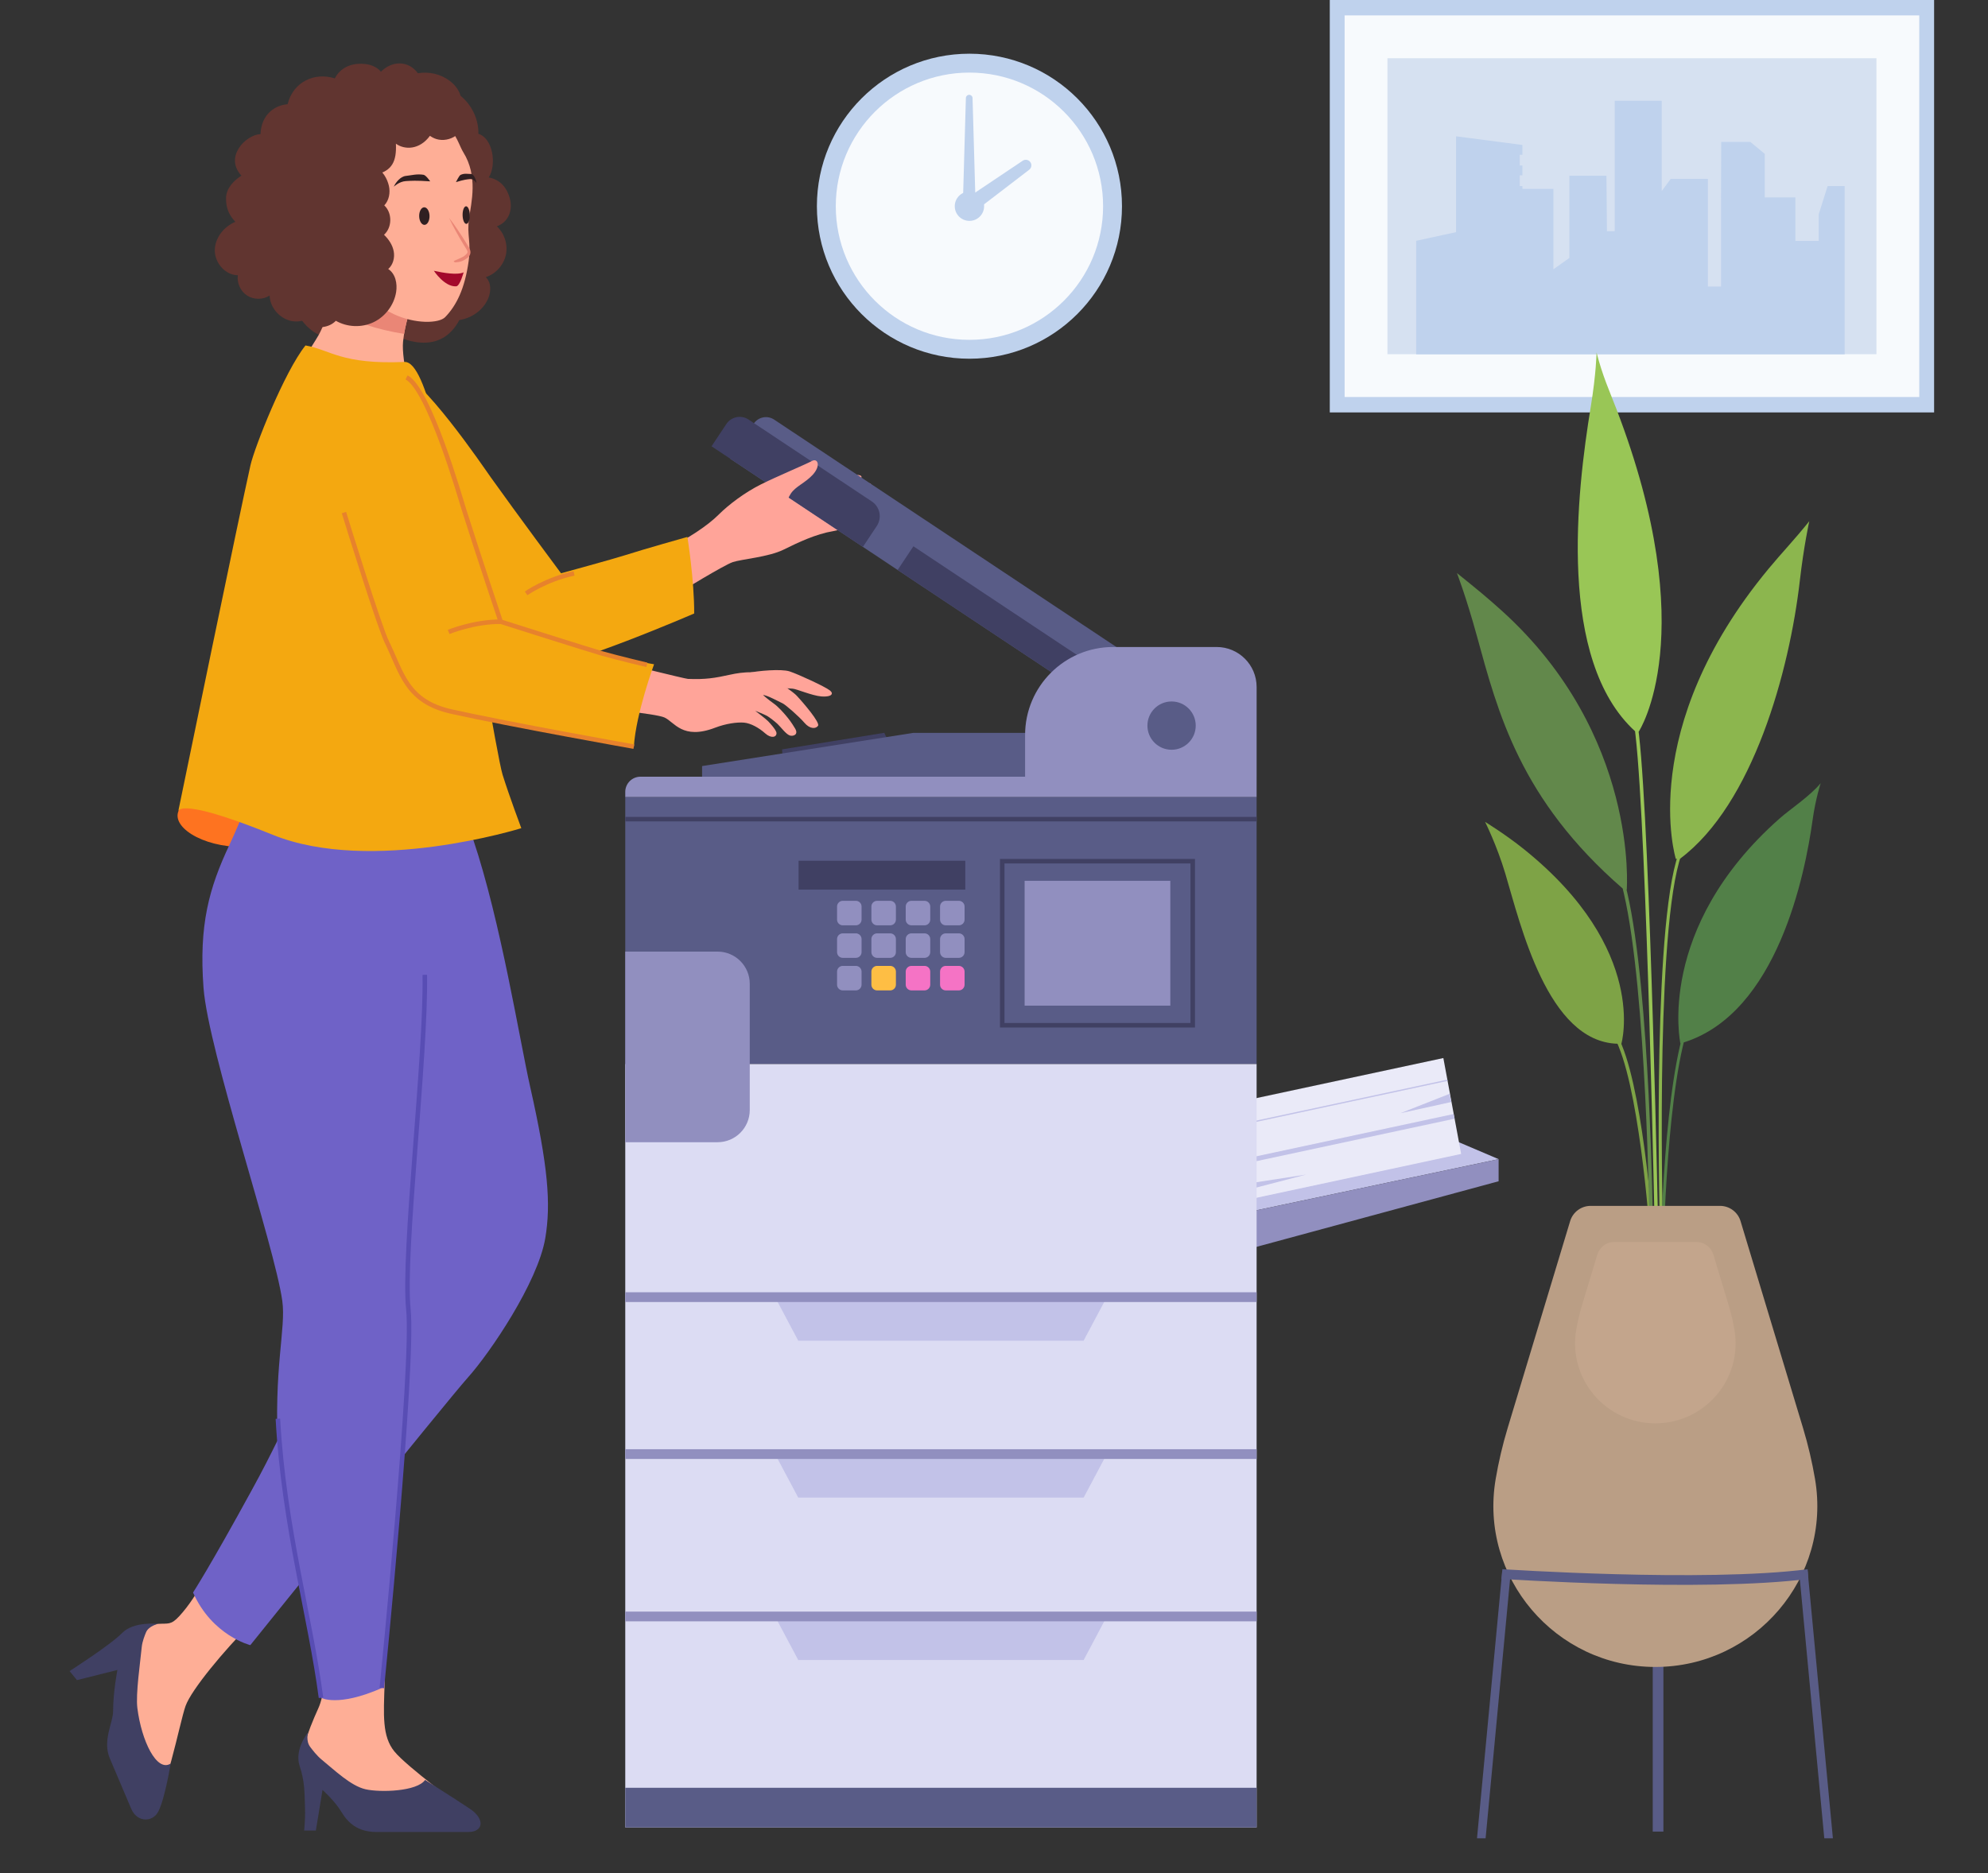 <svg xmlns="http://www.w3.org/2000/svg" xmlns:xlink="http://www.w3.org/1999/xlink" xmlns:serif="http://www.serif.com/" width="100%" height="100%" viewBox="0 0 330 311" xml:space="preserve" style="fill-rule:evenodd;clip-rule:evenodd;stroke-miterlimit:10;"><rect x="0" y="0" width="330" height="311" fill="#333333" stroke="none"/><rect x="220.738" y="0" width="100.316" height="68.479" style="fill:#bfd2ed;"></rect><g opacity="0.88"><rect x="223.201" y="2.558" width="95.39" height="63.361" style="fill:#fff;"></rect></g><rect x="230.31" y="9.67" width="81.174" height="49.139" style="fill:#d6e1f1;"></rect><path d="M303.375,30.901l-1.474,4.678l-0,4.429l-3.873,-0l-0,-7.232l-5.086,0l0,-7.231l-2.389,-1.982l-4.837,0c-0.011,0.032 -0.02,9.635 -0.032,9.666l0,14.343l-2.181,0l0,-17.864l-6.174,0l-1.487,2.015l0,-14.996l-7.806,0l0,21.66l-1.288,0l-0.085,-9.208l-6.152,0l0,13.65l-2.651,1.882l0,-13.346l-5.143,-0l-0,-0.464l-0.443,-0l0,-1.788l0.443,0l-0,-1.628l-0.443,0l0,-1.787l0.443,-0l-0,-1.628l-11.018,-1.437l0,15.915l-6.622,1.437l0,18.844l71.131,0l0,-27.928l-2.833,-0Z" style="fill:#bfd2ed;fill-rule:nonzero;"></path><path d="M41.039,127.667c-5.38,0.717 -10.58,4.304 -11.477,7.173c-0.897,2.869 5.021,6.277 12.195,5.739c7.173,-0.538 15.601,-3.945 15.601,-3.945l-16.319,-8.967Z" style="fill:#fe7320;fill-rule:nonzero;"></path><path d="M110.692,94.269l2.081,4.095c0,0 7.386,-4.535 8.855,-5.029c1.468,-0.494 5.933,-0.838 8.425,-2.064c2.493,-1.226 5.304,-2.58 8.281,-3.092c2.978,-0.512 5.48,-1.83 5.636,-2.378c0.156,-0.547 -0.827,-0.214 -1.892,0.043c-1.064,0.256 -4.062,0.794 -4.062,0.794c0,0 1.056,-0.19 2.318,-0.646c1.497,-0.54 3.267,-1.382 3.711,-1.689c0.817,-0.567 1.18,-1.28 0.447,-1.457c-0.734,-0.177 -3.423,1.121 -3.919,1.348c-0.497,0.226 -3.109,1.216 -3.109,1.216c0,-0 5.229,-2.484 6.047,-3.051c0.817,-0.567 1.293,-1.455 1.067,-1.952c-0.227,-0.496 -1.436,0.215 -2.75,1.009c-1.314,0.793 -4.668,1.714 -4.668,1.714c-0,0 3.666,-2.016 5.103,-3.078c1.439,-1.062 0.519,-1.26 -0.525,-1.189c-1.044,0.071 -4.053,1.709 -5.232,2.141c-1.179,0.433 -1.626,0.437 -2.566,0.425c-0.941,-0.012 -0.799,-1.676 -2.453,-1.203c-1.654,0.473 -6.095,4.776 -7.451,5.941c-1.355,1.166 -13.344,8.102 -13.344,8.102" style="fill:#ffa499;fill-rule:nonzero;"></path><path d="M189.683,121.675l-68.449,-45.496l3.87,-5.823c0.75,-1.129 2.274,-1.436 3.404,-0.685l66.405,44.137l-5.23,7.867Z" style="fill:#595c87;fill-rule:nonzero;"></path><path d="M151.622,90.705l-2.615,3.934l40.676,27.036l2.615,-3.934l-40.676,-27.036Z" style="fill:#404063;"></path><path d="M143.239,90.805l-25.129,-16.702l2.457,-3.696c0.814,-1.226 2.468,-1.559 3.694,-0.744l20.462,13.6c1.351,0.899 1.719,2.723 0.82,4.074l-2.304,3.468Z" style="fill:#404063;fill-rule:nonzero;"></path><path d="M109.909,91.565c4.446,-2.172 7.621,-4.361 9.343,-6.077c1.72,-1.716 4.365,-3.709 7.063,-5.061c2.699,-1.35 7.508,-3.355 8.459,-3.884c0.951,-0.529 1.564,0.762 0.094,2.333c-1.246,1.332 -2.823,1.893 -3.593,3.079c-0.771,1.187 -0.634,1.889 -2.021,4.024c-1.387,2.135 -2.854,2.734 -3.82,3.389c-0.964,0.655 -14.081,7.453 -14.081,7.453l-1.444,-5.256Z" style="fill:#ffa499;fill-rule:nonzero;"></path><path d="M114.107,89.151c0,-0 -7.27,2.043 -10.332,3.031c-2.001,0.645 -10.646,3.005 -10.646,3.005c0,-0 -7.277,-9.782 -11.656,-15.927c-1.149,-1.61 -11.6,-17.085 -15.781,-17.795c-8.487,-1.44 -13.13,6.246 -9.578,13.068c0.971,1.865 18.099,27.679 20.108,29.742c3.938,4.045 7.527,6.912 12.34,6.774c5.876,-0.168 26.672,-9.186 26.672,-9.186c0.026,-5.567 -1.127,-12.712 -1.127,-12.712" style="fill:#f4a810;fill-rule:nonzero;"></path><path d="M75.409,15.202c2.47,1.38 4.071,4.188 4.001,7.017c2.408,0.724 3.07,5.122 1.722,7.245c2.048,0.391 3.051,1.867 3.48,3.424c0.554,2.01 -0.183,3.961 -2.135,4.694c1.275,1.178 1.864,3.051 1.495,4.747c-0.372,1.696 -1.687,3.153 -3.337,3.693c0.94,0.872 0.89,2.407 0.382,3.584c-1.14,2.633 -4.356,4.169 -7.12,3.401c-0.333,-0.093 -0.667,-0.216 -1.013,-0.21c-0.641,0.012 -1.18,0.452 -1.767,0.71c-1.34,0.59 -2.972,0.18 -4.106,-0.745c-1.134,-0.926 -1.834,-2.288 -2.284,-3.68c-0.562,-1.743 -0.649,-3.955 0.782,-5.099c-2.046,-0.247 -3.95,-1.485 -5.004,-3.256c-1.055,-1.77 -1.237,-4.033 -0.48,-5.95c0.219,-0.556 0.519,-1.118 0.457,-1.712c-0.047,-0.44 -0.286,-0.831 -0.48,-1.227c-1.382,-2.83 -0.27,-6.627 2.42,-8.264c-1.574,-1.465 -1.888,-4.096 -0.705,-5.89c1.496,-2.272 3.932,-1.634 6.084,-2.495c2.541,-1.017 5.089,-1.395 7.608,0.013" style="fill:#613530;fill-rule:nonzero;"></path><path d="M71.843,56.745c-2.84,0.608 -5.641,-0.689 -8.292,-1.877c0.618,1.875 -1.221,3.597 -3.517,3.417c-2.295,-0.179 -3.115,0.147 -3.505,-2.488c-4.008,1.543 -8.42,-3.742 -7.295,-6.337c-0,0 -5.454,-5.534 -4.899,-7.971c1.212,-5.327 4.662,-10.129 9.381,-12.883c4.72,-2.752 10.649,-3.383 15.806,-1.579c3.302,1.156 6.329,3.348 8.006,6.419c1.859,3.402 1.892,7.412 1.748,11.186c-0.059,1.558 0.108,2.718 0.624,4.173c0.442,1.248 -2.009,1.452 -2.774,2.601c-0.531,0.798 -1.563,4.542 -5.283,5.339" style="fill:#613530;fill-rule:nonzero;"></path><path d="M41.39,269.838c-4.055,4.078 -9.592,10.649 -10.587,13.415c-0.996,2.766 -3.526,16.279 -5.367,15.531c-1.842,-0.748 -3.657,-11.412 -4.615,-15.672c-0.958,-4.259 0.029,-9.351 1.091,-11.154c0.431,-0.732 2.792,-2.232 4.331,-2.331c1.69,-0.111 2.118,0.239 3.529,-1.294c3.312,-3.599 5.259,-8.488 8.133,-13.649c5.691,-10.216 11.292,-21.622 18.425,-28.857l13.666,11.433c0,-0 -23.849,27.794 -28.606,32.578" style="fill:#feae96;fill-rule:nonzero;"></path><path d="M28.324,292.825c-2.309,1.47 -4.837,-3.773 -5.522,-9.213c-0.299,-2.366 0.489,-7.617 0.723,-10.115c0.089,-0.95 0.52,-1.99 0.708,-2.452c0.444,-1.089 2.01,-1.419 2.01,-1.419c0,0 -4.055,-0.455 -5.969,1.515c-1.914,1.97 -8.725,6.324 -8.725,6.324l1.232,1.501l6.712,-1.687c-0,0 -0.712,3.554 -0.717,6.857c-0.002,1.891 -1.804,4.865 -0.549,7.819c1.254,2.954 2.565,6.042 3.555,8.373c0.99,2.332 3.612,2.278 4.53,0.398c1.127,-2.311 2.012,-7.901 2.012,-7.901" style="fill:#404063;fill-rule:nonzero;"></path><path d="M88.005,180.453c-1.733,-7.686 -4.877,-27.438 -9.463,-41.082c-0.658,-1.957 -0.808,-8.219 -0.829,-12.708l-21.538,-0c-2.534,4.772 -9.014,17.92 -7.693,25.342c2.563,14.404 10.813,37.885 14.34,46.422c0.596,1.439 1.949,6.792 1.942,7.872c-0,0 -3.35,3.113 -9.994,14.831c-3.933,6.934 -6.362,14.202 -12.908,26.169c-7.075,12.935 -9.815,17.121 -9.815,17.121c3.164,7.173 9.505,8.739 9.505,8.739c0,-0 32.522,-40.432 36.135,-44.457c3.612,-4.025 11.582,-15.746 12.827,-23.112c0.966,-5.715 0.473,-11.91 -2.509,-25.137" style="fill:#6f62c7;fill-rule:nonzero;"></path><path d="M64.871,249.76c-1.232,8.316 -0.823,23.918 -1.02,29.667c-0.183,5.384 -0.434,8.859 1.616,11.383c2.05,2.525 11.414,9.406 11.414,9.406c-1.106,1.403 -10.453,0.497 -14.776,-1.467c-4.323,-1.964 -8.807,-6.451 -10.865,-6.311c-2.058,0.141 -0.223,-4.769 1.618,-8.836c1.841,-4.067 1.382,-14.407 -0.612,-20.269c-1.994,-5.863 -5.482,-17.311 -3.779,-26.758l16.152,-4.849c0,-0 0.989,13.064 0.252,18.034" style="fill:#feae96;fill-rule:nonzero;"></path><path d="M70.565,295.54c-1.334,1.926 -7.458,2.109 -9.898,1.547c-2.44,-0.563 -5.109,-3.152 -7.272,-4.918c-0.823,-0.672 -1.567,-1.666 -1.898,-2.104c-0.784,-1.034 -0.351,-2.453 -0.351,-2.453c-0,0 -2.312,2.844 -1.416,5.573c0.897,2.73 0.808,4.459 0.903,7.109c0.06,1.708 -0.145,3.649 -0.145,3.649l1.942,-0l1.107,-6.744c-0,0 2.057,1.847 3.114,3.612c1.056,1.767 2.646,3.372 5.855,3.372l15.224,-0c2.534,-0 2.823,-2.164 0.243,-3.876c-2.996,-1.986 -7.408,-4.767 -7.408,-4.767" style="fill:#404063;fill-rule:nonzero;"></path><path d="M70.513,161.861c-0.311,-17.285 0.421,-30.92 0.69,-35.198l-27.644,-0c-1.281,3.54 -3.464,9.354 -5.457,13.577c-3.408,7.226 -5.098,13.338 -4.318,23.778c0.78,10.441 11.765,42.693 13.072,51.957c0.66,4.681 -1.5,11.161 -0.66,25.561c0.84,14.4 5.346,27.031 7.086,40.352c-0,-0 2.723,1.63 10.104,-1.61c-0,-0 5.364,-53.526 4.404,-62.887c-0.96,-9.36 2.966,-41.961 2.723,-55.53" style="fill:#6f62c7;fill-rule:nonzero;"></path><path d="M57.536,41.555c-0.164,1.798 -2.949,11.037 -4.623,14.042c-0.831,1.491 -7.121,11.23 -7.121,11.23c0,-0 4.257,-0.238 11.451,-0.074c7.194,0.163 11.359,0.446 11.359,0.446c0,-0 -2.014,-7.302 -1.696,-10.485c0.309,-3.084 1.456,-6.149 1.456,-6.149l-10.826,-9.01Z" style="fill:#feae96;fill-rule:nonzero;"></path><path d="M67.081,55.436c0.434,-2.599 1.281,-4.871 1.281,-4.871l-10.826,-9.01c-0.111,1.217 -1.424,5.844 -2.78,9.639c3.615,2.193 7.893,3.556 12.325,4.242" style="fill:#ea8676;fill-rule:nonzero;"></path><path d="M76.068,86.637c-2.26,-7.962 -5.101,-26.701 -8.91,-26.538c-10.535,0.451 -12.339,-2.035 -16.449,-2.74c-3.525,4.407 -8.465,16.938 -9.128,19.877c-1.816,8.042 -11.267,53.95 -11.973,57.381c0.302,-0.524 2.356,-1.403 15.669,3.994c16.406,6.651 41.257,-1.099 41.257,-1.099c-0,-0 -1.996,-5.321 -3.104,-8.868c-0.898,-2.874 -5.607,-31.313 -7.362,-42.007" style="fill:#f4a810;fill-rule:nonzero;"></path><path d="M137.752,114.637c-0.781,-0.63 -5.332,-2.721 -6.696,-3.163c-1.365,-0.441 -5.246,-0.104 -6.982,0.276c-0.277,0.059 -0.628,0.149 -1.02,0.256c1.087,0.934 2.229,1.808 3.42,2.623c0.769,-0.095 1.686,-0.216 2.075,-0.296c0.743,-0.152 2.412,-0.034 3.045,0.016c0.65,0.05 3.174,1.149 4.73,1.285c1.011,0.079 1.648,-0.098 1.743,-0.405l0.008,-0.009l-0,-0.016l0.009,-0.13c-0.034,-0.135 -0.139,-0.281 -0.332,-0.437" style="fill:#ffa499;fill-rule:nonzero;"></path><path d="M133.539,120.018c0.903,1.056 1.887,1.029 2.251,0.488c0.364,-0.54 -2.437,-3.82 -3.578,-5.03c-0.574,-0.609 -2.573,-1.912 -3.569,-2.679c-2.17,-1.672 -5.583,-1.181 -7.338,-0.794c-2.706,0.597 -4.203,0.836 -7.113,0.722c-0.507,-0.02 -11.95,-2.879 -12.181,-2.897c-3.459,1.368 -1.979,6.647 -2.845,7.766c0,-0 9.608,0.861 11.13,1.536c1.648,0.732 2.974,3.777 8.411,1.698c1.794,-0.686 3.645,-0.941 4.791,-0.843c1.144,0.099 2.51,0.877 3.517,1.78c1.007,0.903 1.914,0.645 1.879,-0.052c-0.014,-0.264 -0.307,-0.702 -0.664,-1.141c-0.236,-0.29 -0.5,-0.583 -0.731,-0.827c-0.337,-0.356 -2.135,-1.729 -2.135,-1.729c0,-0 1.632,0.653 2.007,0.876c0.341,0.202 1.26,0.898 1.696,1.312c0.605,0.573 1.423,1.749 2.093,1.933c0.482,0.132 1.441,-0.128 0.831,-1.161c-0.61,-1.03 -1.059,-1.605 -1.577,-2.217c-0.33,-0.39 -1.248,-1.429 -1.939,-1.916c-0.971,-0.683 -1.814,-1.435 -1.814,-1.435c0.625,-0.028 2.771,1.168 3.24,1.371c0.468,0.204 2.735,2.182 3.638,3.239" style="fill:#ffa499;fill-rule:nonzero;"></path><path d="M108.572,110.295c0,-0 -5.905,-1.023 -8.631,-1.793c-2.023,-0.571 -16.823,-5.275 -16.823,-5.275c-0,-0 -3.886,-11.557 -6.144,-18.757c-0.593,-1.886 -5.73,-19.84 -9.485,-21.811c-7.623,-4 -14.42,1.868 -13.158,9.454c0.345,2.074 8.859,31.825 9.895,34.511c3.23,8.376 6.085,10.254 10.727,11.529c9.701,2.665 30.265,5.818 30.265,5.818c0.349,-5.517 3.354,-13.676 3.354,-13.676" style="fill:#f4a810;fill-rule:nonzero;"></path><path d="M107.389,110.393c-0,0 -4.722,-1.122 -7.448,-1.891c-2.022,-0.571 -16.824,-5.275 -16.824,-5.275c0,-0 -3.885,-11.558 -6.144,-18.757c-0.591,-1.887 -5.729,-19.84 -9.484,-21.811" style="fill:none;fill-rule:nonzero;stroke:#e7822c;stroke-width:0.75px;"></path><path d="M57.096,85.105c0.612,2.011 5.859,18.936 7.13,21.519c2.489,5.067 3.202,9.854 10.727,11.529c9.82,2.186 30.265,5.818 30.265,5.818" style="fill:none;fill-rule:nonzero;stroke:#e7822c;stroke-width:0.75px;"></path><path d="M63.385,280.277c0,0 5.365,-53.526 4.405,-62.886c-0.96,-9.36 2.966,-41.961 2.723,-55.53" style="fill:none;fill-rule:nonzero;stroke:#584db4;stroke-width:0.75px;"></path><path d="M46.128,235.562c0.979,17.893 5.414,33.006 7.154,46.326" style="fill:none;fill-rule:nonzero;stroke:#584db4;stroke-width:0.75px;"></path><path d="M76.903,25.276c2.479,3.993 1.33,8.31 0.951,11.043c-0.38,2.733 0.385,3.822 -0.065,7.06c-0.636,4.566 -2.019,7.334 -3.888,9.272c-1.035,1.072 -4.995,1.173 -8.517,-0.485c-2.723,-1.281 -5.956,-3.566 -7.113,-5.596c-1.557,-2.73 -2.834,-6.317 -3.363,-8.655c-0.53,-2.34 -2.373,-7.789 0.605,-11.183c2.978,-3.393 8.695,-8.369 14.291,-7.612c5.595,0.759 6.052,4.469 7.099,6.156" style="fill:#feae96;fill-rule:nonzero;"></path><path d="M69.58,35.892c0.014,0.806 0.409,1.454 0.884,1.446c0.476,-0.008 0.851,-0.668 0.837,-1.474c-0.012,-0.806 -0.408,-1.454 -0.884,-1.446c-0.475,0.007 -0.85,0.667 -0.837,1.474" style="fill:#301f21;fill-rule:nonzero;"></path><path d="M76.789,35.722c0.012,0.806 0.291,1.456 0.622,1.451c0.331,-0.006 0.589,-0.664 0.576,-1.47c-0.013,-0.807 -0.292,-1.456 -0.623,-1.451c-0.331,0.005 -0.589,0.664 -0.575,1.47" style="fill:#301f21;fill-rule:nonzero;"></path><path d="M56.097,35.658c-1.924,-1.858 -4.969,-1.336 -4.566,1.445c0.335,2.318 1.546,2.715 3.503,4.546c1.329,1.243 2.456,0.558 2.502,-0.094c0.131,-1.846 -0.243,-4.743 -1.439,-5.897" style="fill:#feae96;fill-rule:nonzero;"></path><path d="M74.537,36.165c0.532,0.672 1.018,1.374 1.498,2.081c0.484,0.703 0.933,1.428 1.383,2.152l0.328,0.549l0.164,0.274c0.051,0.116 0.103,0.234 0.147,0.353c0.018,0.129 0.043,0.264 0.034,0.393c-0.029,0.125 -0.033,0.266 -0.102,0.368c-0.101,0.229 -0.269,0.397 -0.445,0.524c-0.714,0.507 -1.107,0.635 -1.93,0.706c-0,-0 -0.521,-0.107 -0.166,-0.287c0.359,-0.165 1.334,-0.546 1.622,-0.774c0.37,-0.294 0.623,-0.516 0.514,-0.819c-0.04,-0.076 -0.073,-0.152 -0.105,-0.23l-0.169,-0.271l-0.336,-0.54c-0.437,-0.728 -0.874,-1.456 -1.276,-2.204c-0.407,-0.745 -0.807,-1.495 -1.161,-2.275" style="fill:#ea8676;fill-rule:nonzero;"></path><path d="M54.627,36.029c-0.951,-0.644 -1.845,-0.207 -2.004,0.656c-0.159,0.862 -0.012,0.186 0.713,-0.172c0.473,-0.234 1.194,0.754 1.494,1.525c0.481,1.238 0.853,2.491 1.629,2.526c0.998,0.043 0.38,-0.896 -0.075,-2.048c-0.455,-1.152 -0.938,-1.932 -1.757,-2.487" style="fill:#ea8676;fill-rule:nonzero;"></path><path d="M76.96,45.22c-1.051,0.491 -3.371,0.089 -4.941,-0.259c0,-0 1.767,2.701 3.709,2.58c0.619,-0.039 1.232,-2.321 1.232,-2.321" style="fill:#a3092b;fill-rule:nonzero;"></path><path d="M71.411,30.111c-0,-0 -0.698,-1.023 -1.1,-1.089c-1.125,-0.185 -2.049,0.098 -2.938,0.188c-0.89,0.089 -1.689,1.069 -2.009,1.792c0,0 0.906,-0.867 1.991,-0.932c0.953,-0.056 1.634,-0.119 4.056,0.041" style="fill:#301f21;fill-rule:nonzero;"></path><path d="M75.685,30.241c0,-0 0.525,-1.089 0.766,-1.201c0.676,-0.313 1.181,-0.14 1.688,-0.155c0.507,-0.014 0.858,0.86 0.96,1.537c0,0 -0.426,-0.751 -1.05,-0.689c-0.548,0.054 -0.936,0.07 -2.364,0.508" style="fill:#301f21;fill-rule:nonzero;"></path><path d="M35.656,41.557c0.016,-2.059 1.51,-3.929 3.41,-4.725c-1.059,-1.131 -1.578,-2.317 -1.542,-3.98c0.036,-1.718 1.496,-3.028 2.553,-3.684c-2.907,-3.133 0.745,-6.798 3.167,-6.901c0.13,-3.344 2.479,-4.82 4.495,-4.957c0.945,-3.786 4.541,-5.348 7.835,-4.294c0.625,-1.219 2.102,-2.655 4.935,-2.397c1.962,0.18 2.717,1.294 2.717,1.294c1.871,-1.865 4.553,-1.899 6.149,0.248c1.805,-0.302 3.736,0.122 5.21,1.214c1.705,1.264 2.546,3.16 1.587,5.071c0.401,0.363 0.695,0.826 0.788,1.358c0.161,0.91 -0.292,1.85 -0.978,2.47c-0.835,0.753 -2.023,1.1 -3.133,0.913c-0.558,-0.094 -1.041,-0.325 -1.482,-0.633c-1.739,2.366 -4.224,2.346 -5.645,1.306c0.122,2.912 -0.606,4.487 -3.321,5.127c1.179,1.657 0.609,4.238 -0.982,5.305c0.39,0.546 0.639,1.197 0.663,1.979c0.059,1.885 -1.487,3.682 -3.359,3.908c1.199,0.644 1.859,2.155 1.516,3.472c-0.344,1.318 -1.658,2.314 -3.019,2.29c1.554,1.48 1.666,4.215 0.239,5.817c-1.36,1.526 -3.889,1.765 -5.553,0.6c-0.845,0.657 -1.842,1.081 -2.958,1.018c-2.196,-0.123 -4.127,-2.105 -4.192,-4.303c-1.1,0.713 -2.618,0.717 -3.724,0.011c-1.105,-0.707 -1.737,-2.087 -1.552,-3.385c-2.088,-0.009 -3.84,-2.053 -3.824,-4.142" style="fill:#613530;fill-rule:nonzero;"></path><path d="M64.555,30.854c0.258,1.13 0.031,2.409 -0.766,3.251c1.346,1.242 1.324,3.659 -0.043,4.875c0.776,0.747 1.41,1.683 1.608,2.741c0.2,1.057 -0.097,2.242 -0.912,2.946c1.207,0.776 1.545,2.43 1.312,3.846c-0.352,2.138 -1.802,4.064 -3.76,4.993c-1.956,0.93 -4.366,0.836 -6.245,-0.243c-1.15,1.198 -3.124,1.362 -4.615,0.629c-1.491,-0.733 -2.517,-2.21 -3.017,-3.794c-0.5,-1.584 -0.531,-3.276 -0.452,-4.936c0.192,-4.052 1.204,-8.406 4.333,-10.988c0.182,-0.15 0.376,-0.302 0.474,-0.516c0.11,-0.24 0.08,-0.516 0.067,-0.78c-0.07,-1.474 0.479,-2.93 1.315,-4.146c0.964,-1.401 2.506,-2.595 4.201,-2.458c1.344,0.108 3.142,0.898 4.35,1.516c1.122,0.572 1.875,1.862 2.15,3.064" style="fill:#613530;fill-rule:nonzero;"></path><path d="M74.476,104.924c0,0 4.22,-1.727 8.642,-1.697" style="fill:none;fill-rule:nonzero;stroke:#e7822c;stroke-width:0.75px;"></path><path d="M87.331,98.521c-0,0 3.316,-2.321 7.96,-3.316" style="fill:none;fill-rule:nonzero;stroke:#e7822c;stroke-width:0.75px;"></path><path d="M241.8,189.499l-49.68,6.873l11.013,5.734l45.631,-9.641l-6.964,-2.966Z" style="fill:#c2c2e8;fill-rule:nonzero;"></path><path d="M242.546,191.598l-43.641,9.355l-2.957,-15.92l43.642,-9.355l2.956,15.92Z" style="fill:#eaeaf8;fill-rule:nonzero;"></path><path d="M197.674,194.322l0.166,0.774l43.619,-9.35l-0.165,-0.774l-43.62,9.35Z" style="fill:#c2c2e8;"></path><path d="M196.611,188.618l0.044,0.205l43.636,-9.353l-0.044,-0.206l-43.636,9.354Z" style="fill:#c2c2e8;"></path><path d="M200.503,199.274l16.318,-4.25l-16.771,2.582l0.453,1.668Z" style="fill:#c2c2e8;fill-rule:nonzero;"></path><path d="M240.628,181.615l-8.179,3.228l8.473,-1.87l-0.294,-1.358Z" style="fill:#c2c2e8;fill-rule:nonzero;"></path><path d="M248.764,196.135l-45.631,12.367l0,-6.397l45.631,-9.64l-0,3.67Z" style="fill:#918fbf;fill-rule:nonzero;"></path><rect x="103.79" y="132.332" width="104.803" height="44.344" style="fill:#595c87;"></rect><path d="M103.79,132.331l0,-0.842c0,-1.395 1.131,-2.526 2.527,-2.526l102.276,-0l0,3.368l-104.803,0Z" style="fill:#918fbf;fill-rule:nonzero;"></path><rect x="103.79" y="176.676" width="104.803" height="126.749" style="fill:#dcdcf3;"></rect><rect x="103.79" y="296.842" width="104.803" height="6.582" style="fill:#595c87;"></rect><path d="M103.79,189.654l0,-31.651l15.321,-0c2.952,-0 5.346,2.393 5.346,5.346l-0,20.959c-0,2.953 -2.394,5.346 -5.346,5.346l-15.321,0Z" style="fill:#918fbf;fill-rule:nonzero;"></path><path d="M103.79,136.01l104.803,0" style="fill:none;fill-rule:nonzero;stroke:#404063;stroke-width:0.75px;"></path><path d="M132.507,275.627l-4.174,-7.846l55.718,0l-4.173,7.846l-47.371,0Z" style="fill:#c2c2e8;fill-rule:nonzero;"></path><rect x="103.79" y="267.589" width="104.803" height="1.616" style="fill:#918fbf;"></rect><path d="M132.507,248.666l-4.174,-7.846l55.718,0l-4.173,7.846l-47.371,0Z" style="fill:#c2c2e8;fill-rule:nonzero;"></path><rect x="103.79" y="240.627" width="104.803" height="1.616" style="fill:#918fbf;"></rect><path d="M132.507,222.609l-4.174,-7.845l55.718,-0l-4.173,7.845l-47.371,0Z" style="fill:#c2c2e8;fill-rule:nonzero;"></path><rect x="103.79" y="214.57" width="104.803" height="1.617" style="fill:#918fbf;"></rect><rect x="132.561" y="142.919" width="27.673" height="4.79" style="fill:#404063;"></rect><rect x="166.366" y="142.994" width="31.62" height="27.238" style="fill:none;stroke:#404063;stroke-width:0.75px;"></rect><rect x="170.083" y="146.248" width="24.186" height="20.729" style="fill:#918fbf;"></rect><path d="M149.204,126.672l-19.187,0.999l-0.196,-3.244l16.96,-2.751l2.423,4.996Z" style="fill:#404063;fill-rule:nonzero;"></path><path d="M172.953,121.69l-21.38,0l-35.03,5.506l-0,1.767l56.41,-0l0,-7.273Z" style="fill:#595c87;fill-rule:nonzero;"></path><path d="M201.956,107.427l-17.173,0c-8.076,0 -14.622,6.547 -14.622,14.622l-0,6.914l38.433,-0l-0,-14.897c-0,-3.667 -2.972,-6.639 -6.638,-6.639" style="fill:#918fbf;fill-rule:nonzero;"></path><path d="M198.486,120.481c0,2.214 -1.795,4.009 -4.01,4.009c-2.214,0 -4.009,-1.795 -4.009,-4.009c0,-2.215 1.795,-4.01 4.009,-4.01c2.215,0 4.01,1.795 4.01,4.01" style="fill:#595c87;fill-rule:nonzero;"></path><path d="M142.066,153.641l-2.167,-0c-0.525,-0 -0.951,-0.426 -0.951,-0.953l-0,-2.166c-0,-0.525 0.426,-0.951 0.951,-0.951l2.167,-0c0.525,-0 0.951,0.426 0.951,0.951l0,2.166c0,0.527 -0.426,0.953 -0.951,0.953" style="fill:#918fbf;fill-rule:nonzero;"></path><path d="M147.765,153.641l-2.166,-0c-0.526,-0 -0.952,-0.426 -0.952,-0.953l0,-2.166c0,-0.525 0.426,-0.951 0.952,-0.951l2.166,-0c0.526,-0 0.952,0.426 0.952,0.951l-0,2.166c-0,0.527 -0.426,0.953 -0.952,0.953" style="fill:#918fbf;fill-rule:nonzero;"></path><path d="M153.465,153.641l-2.167,-0c-0.526,-0 -0.952,-0.426 -0.952,-0.953l0,-2.166c0,-0.525 0.426,-0.951 0.952,-0.951l2.167,-0c0.526,-0 0.952,0.426 0.952,0.951l-0,2.166c-0,0.527 -0.426,0.953 -0.952,0.953" style="fill:#918fbf;fill-rule:nonzero;"></path><path d="M159.164,153.641l-2.167,-0c-0.525,-0 -0.951,-0.426 -0.951,-0.953l-0,-2.166c-0,-0.525 0.426,-0.951 0.951,-0.951l2.167,-0c0.526,-0 0.952,0.426 0.952,0.951l-0,2.166c-0,0.527 -0.426,0.953 -0.952,0.953" style="fill:#918fbf;fill-rule:nonzero;"></path><path d="M142.066,159.043l-2.167,0c-0.525,0 -0.951,-0.426 -0.951,-0.951l-0,-2.166c-0,-0.526 0.426,-0.953 0.951,-0.953l2.167,0c0.525,0 0.951,0.427 0.951,0.953l0,2.166c0,0.525 -0.426,0.951 -0.951,0.951" style="fill:#918fbf;fill-rule:nonzero;"></path><path d="M147.765,159.043l-2.166,0c-0.526,0 -0.952,-0.426 -0.952,-0.951l0,-2.166c0,-0.526 0.426,-0.953 0.952,-0.953l2.166,0c0.526,0 0.952,0.427 0.952,0.953l-0,2.166c-0,0.525 -0.426,0.951 -0.952,0.951" style="fill:#918fbf;fill-rule:nonzero;"></path><path d="M153.465,159.043l-2.167,0c-0.526,0 -0.952,-0.426 -0.952,-0.951l0,-2.166c0,-0.526 0.426,-0.953 0.952,-0.953l2.167,0c0.526,0 0.952,0.427 0.952,0.953l-0,2.166c-0,0.525 -0.426,0.951 -0.952,0.951" style="fill:#918fbf;fill-rule:nonzero;"></path><path d="M159.164,159.043l-2.167,0c-0.525,0 -0.951,-0.426 -0.951,-0.951l-0,-2.166c-0,-0.526 0.426,-0.953 0.951,-0.953l2.167,0c0.526,0 0.952,0.427 0.952,0.953l-0,2.166c-0,0.525 -0.426,0.951 -0.952,0.951" style="fill:#918fbf;fill-rule:nonzero;"></path><path d="M142.066,164.446l-2.167,-0c-0.525,-0 -0.951,-0.426 -0.951,-0.952l-0,-2.166c-0,-0.526 0.426,-0.952 0.951,-0.952l2.167,0c0.525,0 0.951,0.426 0.951,0.952l0,2.166c0,0.526 -0.426,0.952 -0.951,0.952" style="fill:#918fbf;fill-rule:nonzero;"></path><path d="M147.765,164.446l-2.166,-0c-0.526,-0 -0.952,-0.426 -0.952,-0.952l0,-2.166c0,-0.526 0.426,-0.952 0.952,-0.952l2.166,0c0.526,0 0.952,0.426 0.952,0.952l-0,2.166c-0,0.526 -0.426,0.952 -0.952,0.952" style="fill:#febe44;fill-rule:nonzero;"></path><path d="M153.465,164.446l-2.167,-0c-0.526,-0 -0.952,-0.426 -0.952,-0.952l0,-2.166c0,-0.526 0.426,-0.952 0.952,-0.952l2.167,0c0.526,0 0.952,0.426 0.952,0.952l-0,2.166c-0,0.526 -0.426,0.952 -0.952,0.952" style="fill:#f573c5;fill-rule:nonzero;"></path><path d="M159.164,164.446l-2.167,-0c-0.525,-0 -0.951,-0.426 -0.951,-0.952l-0,-2.166c-0,-0.526 0.426,-0.952 0.951,-0.952l2.167,0c0.526,0 0.952,0.426 0.952,0.952l-0,2.166c-0,0.526 -0.426,0.952 -0.952,0.952" style="fill:#f573c5;fill-rule:nonzero;"></path><rect x="274.346" y="261.763" width="1.772" height="42.35" style="fill:#595c87;"></rect><path d="M300.334,86.54c-2.583,3.214 -4.497,5.168 -6.747,7.883c-22.077,26.639 -15.41,48.178 -15.41,48.178c0.056,0 0.11,-0.004 0.167,-0.004c-0.042,0.147 -0.087,0.291 -0.127,0.44c-4.025,14.558 -2.664,61.693 -2.659,62.041l0.512,-0.006c-0.004,-0.348 -1.365,-47.409 2.641,-61.899c0.055,-0.199 0.114,-0.392 0.17,-0.589c12.114,-9.061 18.157,-31.153 19.88,-46.142c0.671,-5.837 1.573,-9.902 1.573,-9.902" style="fill:#8cb64e;fill-rule:nonzero;"></path><path d="M278.965,173.248c-0.009,0.002 -0.017,0.005 -0.026,0.008c0,0 -4.159,-19.09 16.436,-37.329c1.799,-1.594 5.013,-3.679 6.855,-5.892c-0,0 -0.852,2.547 -1.35,6.14c-1.237,8.911 -5.815,32.026 -21.381,36.906c-0.056,0.236 -0.114,0.465 -0.169,0.702c-3.132,13.562 -3.32,38.852 -3.333,39.177l-0.481,-0.018c0.013,-0.326 0.203,-25.661 3.346,-39.267c0.033,-0.144 0.069,-0.284 0.103,-0.427" style="fill:#528048;fill-rule:nonzero;"></path><path d="M272.006,121.496c0.004,0 0.007,0.001 0.01,0.002c0,-0 10.665,-16.147 -3.702,-53.599c-1.098,-2.862 -2.304,-5.495 -3.291,-9.371c-0,-0 -0.051,3.441 -0.963,9.016c-2.34,14.298 -5.575,42.04 7.352,53.869c0.026,0.224 0.055,0.441 0.08,0.666c1.895,16.662 3.215,83.426 3.234,84.092l0.578,-0.016c-0.019,-0.668 -1.339,-67.456 -3.235,-84.142c-0.02,-0.174 -0.043,-0.343 -0.063,-0.517" style="fill:#99c656;fill-rule:nonzero;"></path><path d="M269.128,173.312c0.004,-0 0.008,0 0.011,0c0,0 4.581,-15.627 -16.155,-32.3c-3.095,-2.488 -6.468,-4.549 -6.468,-4.549c0,0 1.937,3.838 3.36,8.589c2.53,8.448 6.998,27.926 18.618,28.25c0.063,0.148 0.127,0.292 0.188,0.442c3.764,9.18 5.296,32.511 5.311,32.731l0.578,-0.039c-0.015,-0.221 -1.553,-23.644 -5.353,-32.912c-0.029,-0.072 -0.061,-0.14 -0.09,-0.212" style="fill:#7ea346;fill-rule:nonzero;"></path><path d="M270.004,147.735c0.011,0.003 0.02,0.007 0.03,0.01c0,0 2.035,-25.732 -20.722,-46.32c-2.37,-2.143 -4.148,-3.607 -7.467,-6.272c0,-0 1.521,3.92 3.307,10.426c3.505,12.767 7.172,27.157 24.209,41.956c0.066,0.283 0.136,0.56 0.202,0.846c3.776,16.344 4.22,54.557 4.235,54.949l0.579,-0.021c-0.015,-0.393 -0.462,-38.661 -4.25,-55.058c-0.04,-0.174 -0.082,-0.342 -0.123,-0.516" style="fill:#62884b;fill-rule:nonzero;"></path><path d="M274.781,276.78c16.567,0 29.284,-14.872 26.506,-31.205c-0.485,-2.842 -1.144,-5.66 -1.981,-8.432l-10.382,-34.389c-0.454,-1.503 -1.839,-2.531 -3.408,-2.531l-21.47,0c-1.57,0 -2.955,1.028 -3.409,2.531l-10.382,34.389c-0.837,2.772 -1.496,5.589 -1.98,8.432c-2.779,16.333 9.938,31.205 26.506,31.205" style="fill:#ba9e85;fill-rule:nonzero;"></path><path d="M286.939,216.683l-2.526,-8.369c-0.376,-1.246 -1.525,-2.099 -2.827,-2.099l-13.611,-0c-1.302,-0 -2.451,0.853 -2.826,2.099l-2.527,8.369c-0.41,1.359 -0.734,2.74 -0.974,4.135c-1.391,8.113 4.901,15.515 13.133,15.515c8.232,-0 14.524,-7.403 13.132,-15.516c-0.24,-1.394 -0.564,-2.775 -0.974,-4.134" style="fill:#c3a58c;fill-rule:nonzero;"></path><path d="M300.066,260.555c-17.23,2.217 -50.676,-0.012 -50.676,-0.012l-0.145,1.614c-0,0 33.535,2.236 50.934,-0.003l-0.113,-1.599Z" style="fill:#595c87;fill-rule:nonzero;"></path><path d="M250.791,260.881l-1.428,-0l-4.187,44.349l1.428,0l4.187,-44.349Z" style="fill:#595c87;fill-rule:nonzero;"></path><path d="M298.637,260.881l1.428,-0l4.188,44.349l-1.428,0l-4.188,-44.349Z" style="fill:#595c87;fill-rule:nonzero;"></path><path d="M186.245,34.239c0,13.985 -11.337,25.323 -25.322,25.323c-13.985,0 -25.323,-11.338 -25.323,-25.323c-0,-13.985 11.338,-25.322 25.323,-25.322c13.985,-0 25.322,11.337 25.322,25.322" style="fill:#bfd2ed;fill-rule:nonzero;"></path><g opacity="0.88"><path d="M183.109,34.239c-0,12.254 -9.933,22.187 -22.187,22.187c-12.252,-0 -22.186,-9.933 -22.186,-22.187c-0,-12.253 9.934,-22.186 22.186,-22.186c12.254,-0 22.187,9.933 22.187,22.186" style="fill:#fff;fill-rule:nonzero;"></path></g><path d="M163.359,34.239c-0,1.346 -1.091,2.436 -2.436,2.436c-1.346,0 -2.436,-1.09 -2.436,-2.436c-0,-1.345 1.09,-2.436 2.436,-2.436c1.345,0 2.436,1.091 2.436,2.436" style="fill:#bfd2ed;fill-rule:nonzero;"></path><path d="M171.03,26.915c-0.291,-0.405 -0.85,-0.506 -1.265,-0.228l-8.836,5.926c-0.433,0.29 -0.54,0.881 -0.237,1.305l0.391,0.545c0.304,0.423 0.898,0.511 1.312,0.195l8.446,-6.471c0.396,-0.303 0.48,-0.866 0.189,-1.272" style="fill:#bfd2ed;fill-rule:nonzero;"></path><path d="M160.885,15.743c-0.3,0 -0.545,0.239 -0.553,0.539l-0.51,17.912l2.127,0l-0.51,-17.912c-0.008,-0.3 -0.254,-0.539 -0.554,-0.539" style="fill:#bfd2ed;fill-rule:nonzero;"></path></svg>